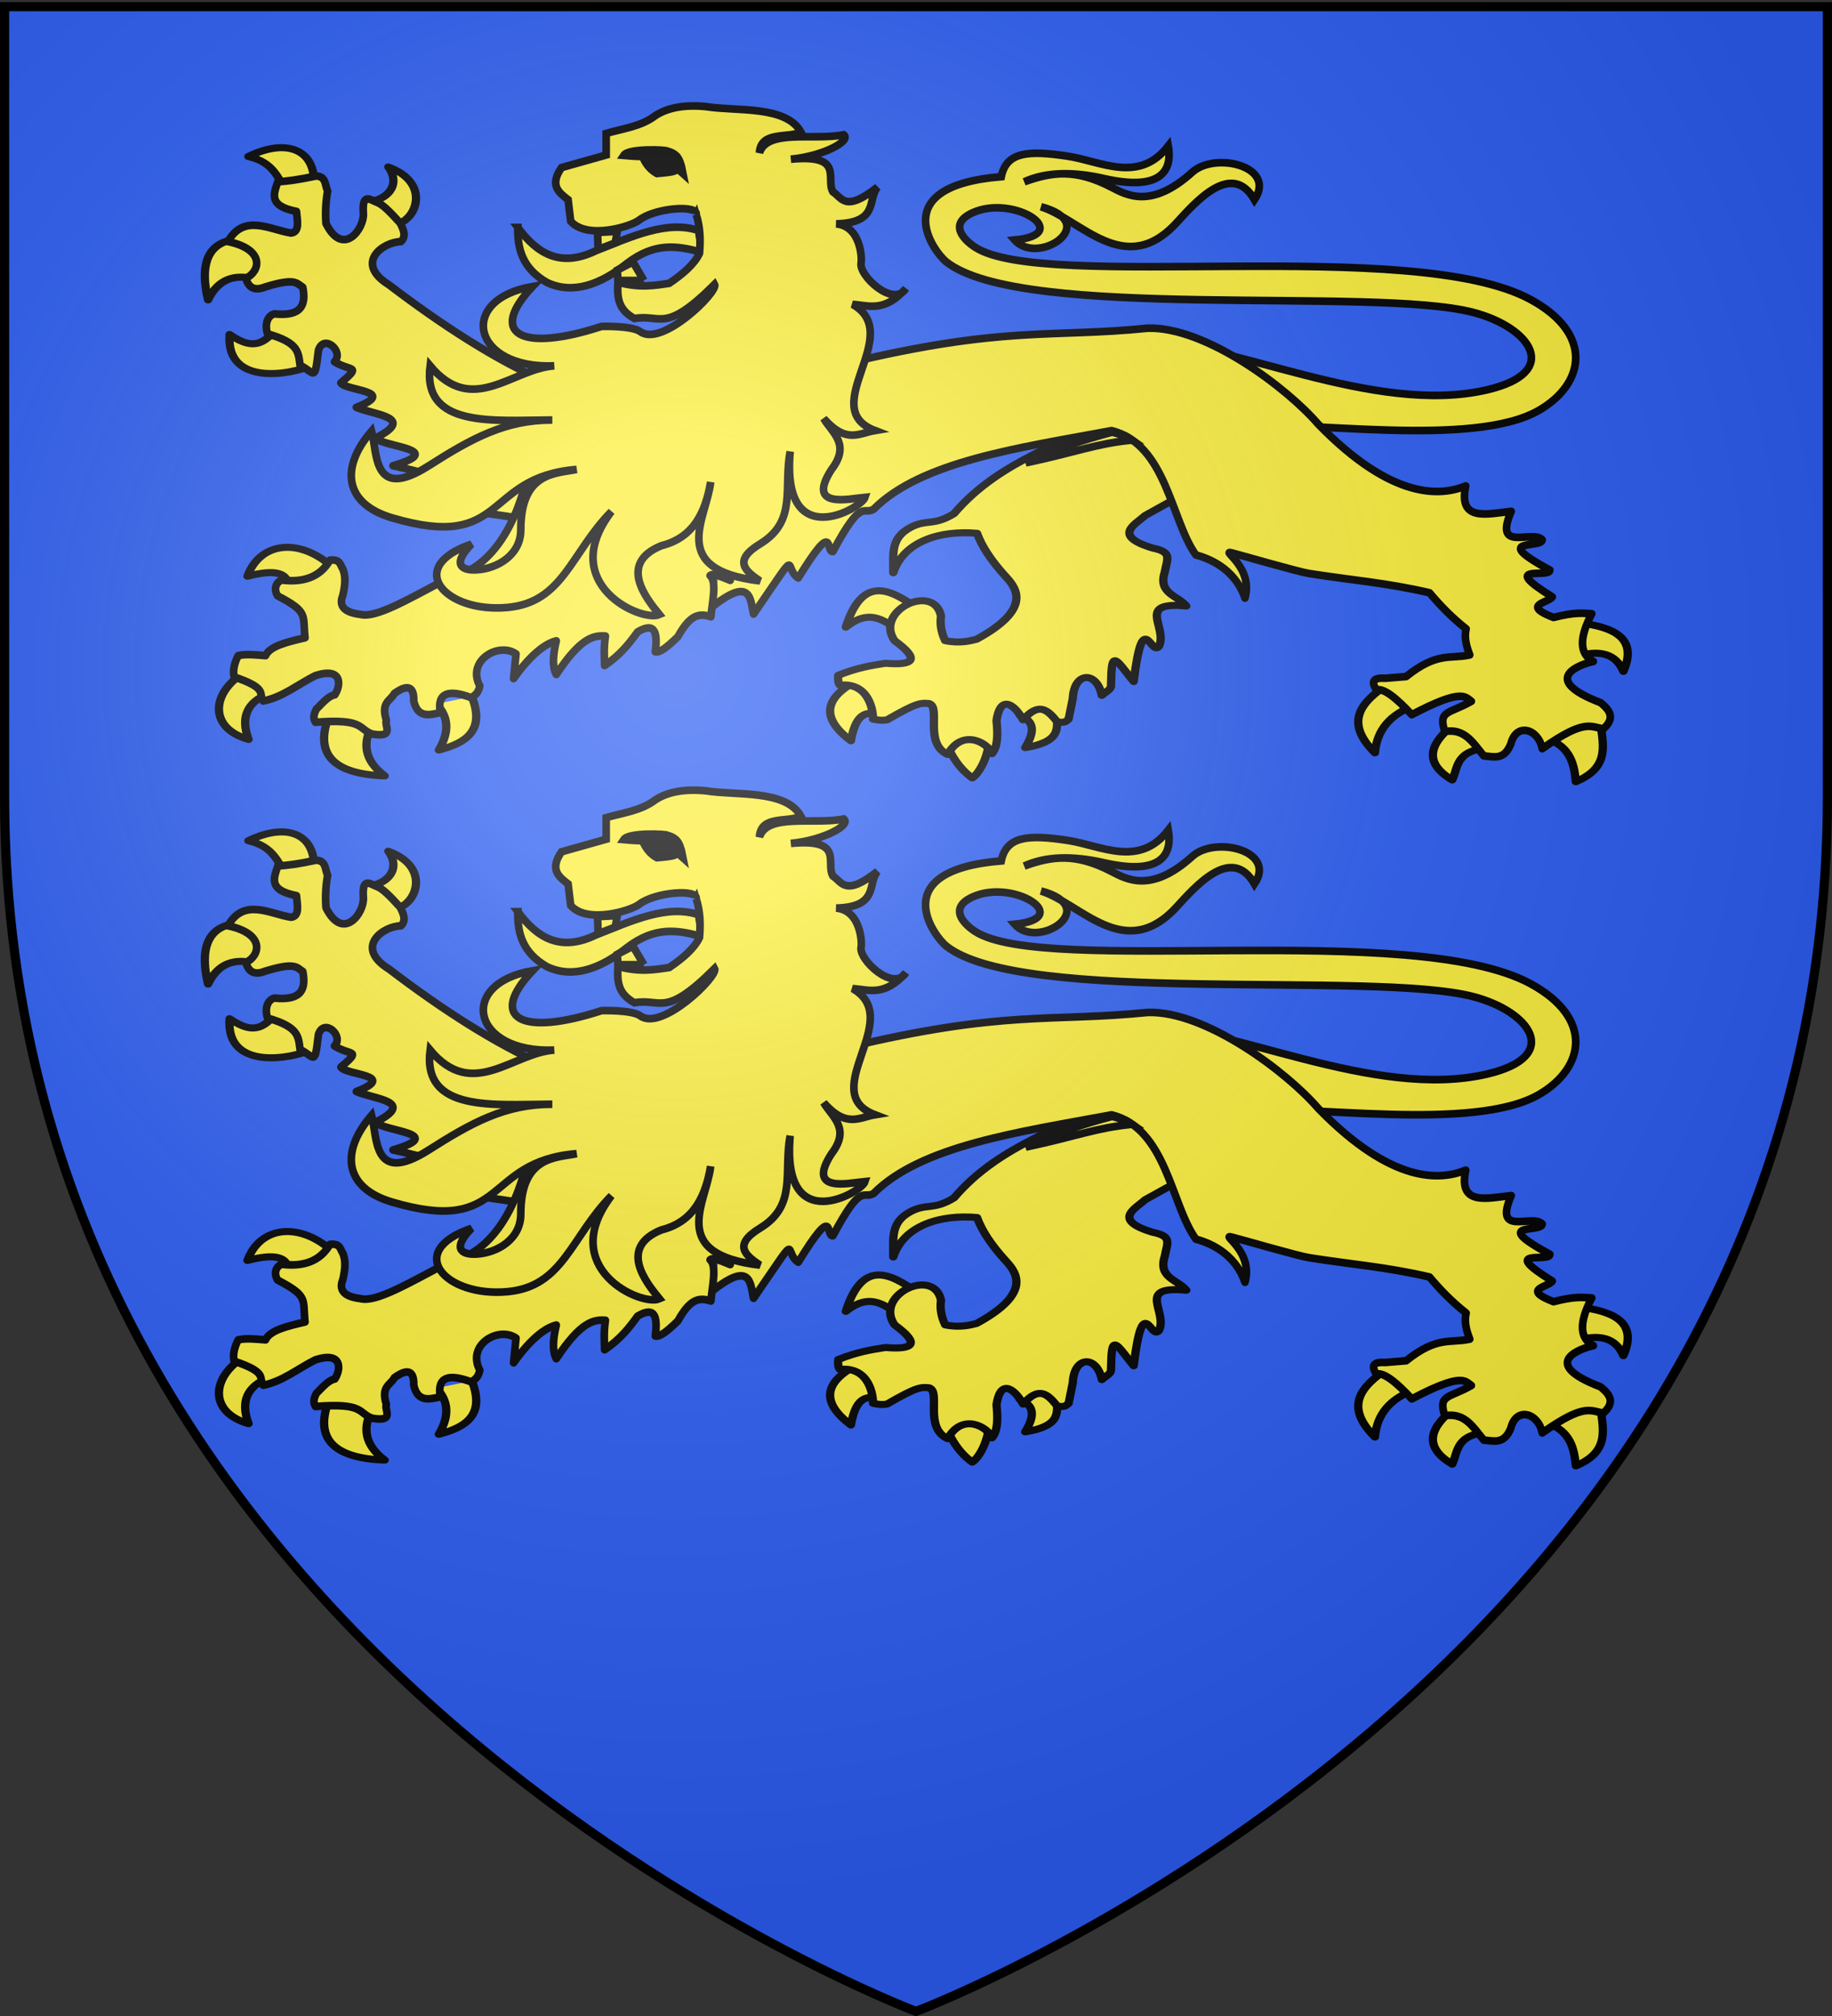 <svg xmlns="http://www.w3.org/2000/svg" xmlns:xlink="http://www.w3.org/1999/xlink" height="660" width="600" version="1.0"><rect width="100%" height="100%" fill="#333333" stroke="none"/><defs><g id="k"><use height="540" width="810" transform="rotate(72)" xlink:href="#j"/><use height="540" width="810" transform="rotate(144)" xlink:href="#j"/></g><g id="v"><use height="540" width="810" transform="rotate(72)" xlink:href="#u"/><use height="540" width="810" transform="rotate(144)" xlink:href="#u"/></g><g id="c"><path transform="rotate(18 3.157 -.5)" d="M0 0v1h.5L0 0z" id="b"/><use height="540" width="810" transform="scale(-1 1)" xlink:href="#b"/></g><g id="d"><use height="540" width="810" transform="rotate(72)" xlink:href="#c"/><use height="540" width="810" transform="rotate(144)" xlink:href="#c"/></g><g id="u"><path transform="rotate(18 3.157 -.5)" d="M0 0v1h.5L0 0z" id="t"/><use height="540" width="810" transform="scale(-1 1)" xlink:href="#t"/></g><g id="g"><path transform="rotate(18 3.157 -.5)" d="M0 0v1h.5L0 0z" id="f"/><use height="540" width="810" transform="scale(-1 1)" xlink:href="#f"/></g><g id="h"><use height="540" width="810" transform="rotate(72)" xlink:href="#g"/><use height="540" width="810" transform="rotate(144)" xlink:href="#g"/></g><g id="j"><path transform="rotate(18 3.157 -.5)" d="M0 0v1h.5L0 0z" id="i"/><use height="540" width="810" transform="scale(-1 1)" xlink:href="#i"/></g><g id="r"><use height="540" width="810" transform="rotate(72)" xlink:href="#q"/><use height="540" width="810" transform="rotate(144)" xlink:href="#q"/></g><g id="q"><path transform="rotate(18 3.157 -.5)" d="M0 0v1h.5L0 0z" id="p"/><use height="540" width="810" transform="scale(-1 1)" xlink:href="#p"/></g><g id="n"><path transform="rotate(18 3.157 -.5)" d="M0 0v1h.5L0 0z" id="m"/><use height="540" width="810" transform="scale(-1 1)" xlink:href="#m"/></g><g id="o"><use height="540" width="810" transform="rotate(72)" xlink:href="#n"/><use height="540" width="810" transform="rotate(144)" xlink:href="#n"/></g><path id="l" d="M2.922 27.672c0-5.951 2.317-9.843 5.579-11.012 1.448-.519 3.307-.273 5.018 1.447 2.119 2.129 2.736 7.993-3.483 9.121.658-.956.619-3.081-.714-3.787-.99-.524-2.113-.253-2.676.123-.824.552-1.729 2.106-1.679 4.108H2.922z"/><path id="s" d="M2.922 27.672c0-5.951 2.317-9.843 5.579-11.012 1.448-.519 3.307-.273 5.018 1.447 2.119 2.129 2.736 7.993-3.483 9.121.658-.956.619-3.081-.714-3.787-.99-.524-2.113-.253-2.676.123-.824.552-1.729 2.106-1.679 4.108H2.922z"/><path id="e" d="M2.922 27.672c0-5.951 2.317-9.843 5.579-11.012 1.448-.519 3.307-.273 5.018 1.447 2.119 2.129 2.736 7.993-3.483 9.121.658-.956.619-3.081-.714-3.787-.99-.524-2.113-.253-2.676.123-.824.552-1.729 2.106-1.679 4.108H2.922z"/><radialGradient xlink:href="#a" id="x" gradientUnits="userSpaceOnUse" gradientTransform="matrix(1.353 0 0 1.349 -77.63 -85.747)" cx="221.445" cy="226.331" fx="221.445" fy="226.331" r="300"/><linearGradient id="a"><stop style="stop-color:white;stop-opacity:.314" offset="0"/><stop offset=".19" style="stop-color:white;stop-opacity:.251"/><stop style="stop-color:#6b6b6b;stop-opacity:.125" offset=".6"/><stop style="stop-color:black;stop-opacity:.125" offset="1"/></linearGradient></defs><g style="display:inline"><path style="fill:#2b5df2;fill-opacity:1;fill-rule:evenodd;stroke:none;stroke-width:1px;stroke-linecap:butt;stroke-linejoin:miter;stroke-opacity:1" d="M300 658.5s298.5-112.32 298.5-397.772V2.176H1.5v258.552C1.5 546.18 300 658.5 300 658.5z"/></g><g style="display:inline" id="w"><g style="fill:#fcef3c;fill-opacity:1;stroke:#000;stroke-width:3.563;stroke-linecap:round;stroke-linejoin:round;stroke-miterlimit:4;stroke-opacity:1;stroke-dasharray:none"><g style="fill:#fcef3c;fill-opacity:1;stroke:#000;stroke-width:3.563;stroke-linecap:round;stroke-linejoin:round;stroke-miterlimit:4;stroke-opacity:1;stroke-dasharray:none"><path d="M370.348 418.672c-.757-.409 10.795-7.444 8.59-10.554-12.166-10.39-23.678-16.2-30.678 9.572 9.986-9.293 15.908-3.68 22.088.982zM363.967 461.867c1.628 1.905-2.466-25.398-10.799-17.18-15.35 9.456-14.821 19.668-2.7 30.433 2.355-16.002 7.957-14.468 13.5-13.253h0zM410.107 474.874c1.215-2.802-4.352-5.085-9.77-5.373-5.419-.288-10.69 1.42-8.882 6.6 3.876 10.775 8.42 15.311 11.29 17.762 2.197-1.594 6.432-8.372 7.362-18.989zM439.313 460.149c.65-7.01-20.039-.25-15.707 2.208 4.331 2.458 7.325 5.986 1.963 16.199 17.299-3.31 13.094-11.398 13.744-18.407z" style="fill:#fcef3c;fill-opacity:1;fill-rule:nonzero;stroke:#000;stroke-width:3.563;stroke-linecap:round;stroke-linejoin:round;stroke-miterlimit:4;stroke-opacity:1;stroke-dasharray:none;stroke-dashoffset:0;marker:none;visibility:visible;display:inline;overflow:visible" transform="matrix(.76 0 0 .648 12.328 -65.343)"/></g><path d="M492.857 341.648 469.4 298.79l-6.429 10.357c-18.413 15.916-47.56 22.983-68.065 51.176-8.836 6.413-11.72 2.676-18.6 6.886-8.916 5.455-7.492 13.316-7.592 23.008 4.572-16.176 20.645-21.584 36.127-19.943 1.956 6.388 5.952 13.73 12.659 22.266 4.762 6.049 10.444 16.408-12.857 31.25-2.605.784-7.158 2.256-13.572.714-2-5.01-2.148-8.908-1.785-12.5-3.053-16.933-29.002-2.667-20 12.5 11.418 9.784 7.944 12.577-3.929 11.429-6 1.082-12.03 2.197-20.357 6.071-.103 2.008-.12 3.93.714 5 12.975-1.523 14.38 13.75 14.286 17.143 1.743.4 3.407.878 6.071.357 13.232-8.99 14.574-8.51 18.066-8.224 5.236 1.901-2.33 19.983 8.006 25.724 6.519-13.556 17.544-5.644 19.122-.407 2.651-3.864 2.493-10.134 1.95-16.736 1.912-14.658 8.578-6.534 11.428-.357 6.71-8.802 10.286-5.589 14.766 1.071 3.193.456 3.534-.032 4.877-1.428l1.785-10.357c.576-13.898 10.386-13.917 12.52-1.622 1.708-1.847 3.929-2.894 3.955-4.808.259-18.75 1.395-14.362 9.77-2.182 4.048-38.307 7.273-12.429 10.898-17.817 3.977-9.567-10.244-22.815 11.786-20.357-3.538-5.327-12.31-6.073-9.286-17.143 1.135-7.074 3.259-10.116-5.243-12.143-17.708-6.305-7.333-11.964-3.214-16.428l15.367-9.98.233-9.663h0z" style="fill:#fcef3c;fill-opacity:1;fill-rule:nonzero;stroke:#000;stroke-width:3.563;stroke-linecap:round;stroke-linejoin:round;stroke-miterlimit:4;stroke-opacity:1;stroke-dasharray:none;stroke-dashoffset:0;marker:none;visibility:visible;display:inline;overflow:visible" transform="matrix(.76 0 0 .648 12.328 -65.343)"/></g><g style="fill:#fcef3c;fill-opacity:1;stroke:#000;stroke-width:3.563;stroke-linecap:round;stroke-linejoin:round;stroke-miterlimit:4;stroke-opacity:1;stroke-dasharray:none"><path d="M101.78 203.343c1.028 2.82-1.806 3.334-11.218 5.244-4.701-5.94-6.659-13.958-17.946-15.708 15.229-10.814 28.246-6.806 29.164 10.464zM137.93 220.613c.034 6.186-11.615-7.015-12.145-10.284 7.637-1.403 13.801-9.663 7.303-18.322 19.426 6.085 13.916 26.579 4.842 28.606h0zM80.254 254.236c8.912 1.745 4.797-21.628-7.853-19.634-12.65 1.993-17.447 11.84-11.78 32.15 3.685-11.319 10.722-14.261 19.633-12.516h0zM106.76 295.468c-.456-12.487-15.083-24.72-15.952-16.199-4.11 4.876-7.407 12.09-19.634 3.927.203 26.901 29.11 16.958 35.586 12.272h0z" style="fill:#fcef3c;fill-opacity:1;fill-rule:nonzero;stroke:#000;stroke-width:3.563;stroke-linecap:round;stroke-linejoin:round;stroke-miterlimit:4;stroke-opacity:1;stroke-dasharray:none;stroke-dashoffset:0;marker:none;visibility:visible;display:inline;overflow:visible" transform="matrix(.757 .066 -.056 .646 37.172 -78.141)"/></g><path d="m184.834 167.472 15.912-36.554-7.168-8.348c-15.514-6.92-32.422-17.644-50.424-31.351-11.48-7.149-1.865-14.048 3.931-14.112 1.784-1.673.986-3.726-.237-6.098-3.584-3.931-5.688-6.021-7.501-6.735-2.278-.838-5.031-3.358-4.548 3.545.411 4.888-6.545 14.721-12.238 3.365-.312-3.75-.014-7.766.545-10.63-.944-1.876-.394-4.815-3.807-4.933-5.548 1.186-9.605 1.76-12.491 1.864-1.494 4.22-3.028 7.948 6.083 9.731.28 3.12 1.14 6.746-1.774 7.073-6.887-1.055-15.421-6.5-20.664 2.792 12.313 2.588 10.542 9.839 5.884 12.013.871 3.252 2.971 4.203 6.3 2.851 10.028-3.072 10.27-1.182 12.32.092 1.105 5.606-.198 9.659-9.238 8.72-2.21.487-3.337 3.207-2.305 6.533 10.216 2.93 10.063 5.884 10.657 10.296 4.827 2.362 4.774 5.875 6.015-4.895 1.792-5.59 8.523.437 5.258 3.746 5.394 3.302 9.022.979 2.092 6.918 1.616 2.64 18.96 2.537 5.079 8 5.747 2.53 19.853 3.171 6.246 10.074 2.697 2.923 23.89 3.649 5.758 9.046 26.982 5.812 16.711 7.393 11.493 9.547l17.6 5.811 11.222 1.639h0z" style="fill:#fcef3c;fill-opacity:1;fill-rule:nonzero;stroke:#000;stroke-width:2.5;stroke-linecap:round;stroke-linejoin:round;stroke-miterlimit:4;stroke-opacity:1;stroke-dasharray:none;stroke-dashoffset:0;marker:none;visibility:visible;display:inline;overflow:visible" transform="translate(-15.796 2)"/><path d="M392.124 110.532c25.433-1.524 73.492 23.825 110.738 15.087 24.803-5.82 14.06-20.514-4.61-25.354-32.99-8.552-147.862 3.07-172.55-16.553-4.103-3.262-19.962-24.768 18.02-27.869 1.677-8.102 8.712-8.681 21.792-6.705 10.87 1.643 23.29 9.08 32.897-3.352.778 4.395 1.465 15.782-20.953 10.686-10.366-2.376-19.178-2.163-26.192 1.048 8.984-3.207 16.664-4.373 28.497 1.754 4.938 2.557 13.042 7.288 26.524-4.909 7.474-6.762 27.722-1.932 20.358 9.022-7.472-12.988-19.403.903-25.51 7.543-16.992 18.475-31.428-1.25-44.421-5.238 20.15 5.314-.89 19.569-8.591 10.895 19.773-1.947-.32-15.071-13.776-8.946-7.934 3.612-3.063 8.744.717 11.24 22.531 14.88 143.463-3.814 182.046 17.193 20.569 11.199 17.844 27.495 2.724 36.25-21.572 12.49-76.642 3.079-98.375 5.238l-29.335-27.03z" style="fill:#fcef3c;fill-opacity:1;stroke:#000;stroke-width:2.5;stroke-miterlimit:4;stroke-opacity:1;stroke-dasharray:none;display:inline" transform="translate(-15.796 2)"/><g style="fill:#fcef3c;fill-opacity:1;stroke:#000;stroke-width:3.563;stroke-linecap:round;stroke-linejoin:round;stroke-miterlimit:4;stroke-opacity:1;stroke-dasharray:none"><path d="M80.5 430.37c-14.068 9.796-15.988 27.923 1.718 33.87-3.657-11.418-.431-18.851 8.344-23.071M117.314 450.986c-7.071 19.963.527 30.677 23.56 31.66-8.945-7.875-9.518-16.588-5.399-25.77M178.425 442.6c5.78 17.186-2.499 23.436-14.235 26.998 5.028-9.914 3.79-17.322-.982-23.316M118.54 377.358c-14.28-15.273-31.367-13.028-36.813 4.418 13.159-3.965 16.864-.964 17.67 4.172" style="fill:#fcef3c;fill-opacity:1;fill-rule:nonzero;stroke:#000;stroke-width:3.563;stroke-linecap:round;stroke-linejoin:round;stroke-miterlimit:4;stroke-opacity:1;stroke-dasharray:none;stroke-dashoffset:0;marker:none;visibility:visible;display:inline;overflow:visible" transform="matrix(.76 0 0 .648 18.928 -58.743)"/></g><g style="fill:#fcef3c;fill-opacity:1;stroke:#000;stroke-width:3.563;stroke-linecap:round;stroke-linejoin:round;stroke-miterlimit:4;stroke-opacity:1;stroke-dasharray:none"><path d="M572.974 436.46c-11.202 8.898-18.864 18.779-5.38 34.535.878-11.713 6.702-19.467 16.834-23.776M600.915 457.285c-10.153 9.774-12.028 19.031 0 27.42 2.586-6.536 1.415-14.806 15.271-16.14M641.87 463.88c9.868 4.062 11.572 12.615 12.322 21.692 15.656-7.732 11.18-19.818 10.586-31.064M656.101 421.708c8.446-2.408 15.2-.974 18.57 8.157 6.174-16.49-3.586-22.24-18.57-24.47" style="fill:#fcef3c;fill-opacity:1;fill-rule:nonzero;stroke:#000;stroke-width:3.563;stroke-linecap:round;stroke-linejoin:round;stroke-miterlimit:4;stroke-opacity:1;stroke-dasharray:none;stroke-dashoffset:0;marker:none;visibility:visible;display:inline;overflow:visible" transform="matrix(.76 0 0 .648 18.928 -58.743)"/></g><path d="M249.021 196.7c13.075-10.414 12.47-2.1 13.58 2.327 16.138-23.418 9.365-15.228 14.637-11.808 12.355-20.104 8.786-8.232 11.342-8.66 9.549-17.91 9.865-11.787 13.319-13.831 15.663-15.744 47.714-20.114 77.937-25.752 18.023 4.48 19.425 29.343 27.628 40.702 3.383.921 12.577 3.933 16.074 14.117 2.803-10.185-8.03-15.747-4.447-14.833 3.583.914 21.785 6.214 25.431 6.787 14.59 2.295 25.083 2.992 39.445 6.305 3.53 4.204 7.419 8.203 12 11.808-.689 3.034.143 5.809 1.188 8.547-6.42 1.428-10.604-1.116-20.836 7.084l-6.858.563c-4.464-.305-4.374 1.447-2.9 3.823 2.347-.706 6.447 2.514 11.604 8.097 16.636-8.756 17.459-5.804 19.517-4.386-7.264 4.169-10.976 2.884-8.703 9.896 6.74-1.139 9.397 3.987 12.791 7.984 3.214.214 6.629 1.572 8.836-3.936 1.803-7.179 9.06-4.904 10.286 1.575 14.157-10.036 15.898-7.014 20.045-6.523 4.009-3.585 2.011-6.145-.923-8.546-20.725-7.912-6.14-12.71-2.374-13.495-4.68-2.445-4.638-7.789-.528-15.63-3.031-.114-5.142-.65-12.528 1.236-10.702-4.147-1.673-4.751-.395-6.747-17.92-11.136-.735-5.944-.792-8.772-19.982-10.822-2.62-6.93-2.505-9.896-3.105-3.536-16.13 4.447-10.154-9.333-7.97.859-17.41 3.5-14.902-8.322-7.972 3.276-23.857 4.927-48.35-20.256-10.154-11.808-36.807-31.94-55.782-31.375-31.525 3.199-47.113-.92-98.905 11.583l-82.025 6.986-19.649 1.462c.426 31.097-8.395 51.07-20.482 58.595-.596.372-8.448 3.431-9.066 3.756-12.046 6.328-22.71 12.63-27.685 11.321-5.655-.671-7.176-2.929-5.802-6.297.658-2.961 1.078-5.882 0-8.547-.935-1.276-.696-3.303-4.22-2.924-3.369 5.75-8.945 7.36-15.825 6.523-1.714.641-2.798 2.77-1.319 5.173 10.258 5.35 8.133 6.275 8.968 13.72-5.8 1.36-11.587 2.728-12.924 5.847-3.188-.255-6.456-.612-8.967 0-1.255 2.463-1.82 4.808-1.319 6.972 11.242 3.772 7.87 5.467 9.495 7.872 6.33-1.199 11.446-5.505 17.143-8.322 8.92-2.848 8.349 3.199 6.33 6.298-2.022.308-4.044 2.702-6.066 4.723-1.22 2.39-.763 3.35-.264 4.273 15.984-1.287 13.932 2.126 18.463 3.823 7.695 1.344 3.99-2.614 4.747-4.498-1.88-5.983 1.354-6.296 2.638-8.771 2.397-1.708 6.528-4.069 6.33 2.474 1.284 5.606 5.021 4.642 8.703 3.823-1.155-6.602 2.746-7.633 10.023-4.948 1.421-.628 2.53-1.701 2.9-3.823-4.387-8.283 6.167-14.461 11.87-10.473l-.792 8.097c5.615-7.955 10.47-11.504 13.979-12.37-1.145 4.79-1.315 8.628 0 11.02 8.018-12.125 12.218-12.85 16.088-12.594-.607 4.33-.31 6.734-.264 9.67 5.156-3.484 8.078-7.24 10.814-11.02 5.88-3.493 6.552.494 5.802 6.523 1.584.271 3.76-1.444 7.385-4.948 4.157-7.498 7.094-7.696 10.814-6.523.376-4.599 2.072-11.447-.264-13.494.926-.994 4.015.594 6.594 1.574.789-4.23-.127-10.205-1.055-16.193 2.777.03 4.285 1.143 6.066 2.024-.695-5.624-1.436-11.104-3.165-13.495" style="fill:#fcef3c;fill-opacity:1;fill-rule:nonzero;stroke:#000;stroke-width:2.5;stroke-linecap:round;stroke-linejoin:round;stroke-miterlimit:4;stroke-opacity:1;stroke-dasharray:none;stroke-dashoffset:0;marker:none;visibility:visible;display:inline;overflow:visible" transform="translate(-15.796 2)"/><path d="M185.39 72.47c-.157 6.972 1.484 13.43 9.6 18.039 8.507 3.94 17.389.643 26.12-6.251 9.228-7.092 16.603-5.667 23.612-3.909 1.154-3.279-.262-4.611.052-6.807-10.478-3.619-22.215 1.997-33.829 6.555-11.627 5.645-19.248.915-25.556-7.627z" style="fill:#fcef3c;fill-opacity:1;stroke:#000;stroke-width:2.5;stroke-miterlimit:4;stroke-opacity:1;stroke-dasharray:none" transform="translate(-15.796 2)"/><path d="m226.665 89.831-3.572-6.072-5.135 2.679.223 3.393h8.484zM211.484 74.114l6.474-.357-.67 3.75-5.581 2.144-.223-5.537z" style="fill:#fcef3c;fill-opacity:1;stroke:#000;stroke-width:2.5;stroke-miterlimit:4;stroke-opacity:1;stroke-dasharray:none" transform="translate(-15.796 2)"/><path style="fill:#fcef3c;fill-opacity:1;stroke:#000;stroke-width:2.5;stroke-miterlimit:4;stroke-opacity:1;stroke-dasharray:none" d="M243.81 68.193c.618-3.166-13.358-2.245-18.721 1.894-2.692 2.078-16.987 6.456-22.38.344l-.86-7.058c-3.058-2.36-6.158-4.695-2.153-10.501l14.633-4.132v-7.058c5.268-1.571 11.38-2.19 16.14-5.854 3.891-2.498 9.237-3.64 16.57-2.926 9.843 1.613 26.21-.506 31.085 8.364-4.653 2.075-13.172-.403-13.602 6.74 2.676-7.85 17.73-3.943 27.62-5.88 2.502 2.007-6.67 6.978-17.343 7.991 17.664-1.664 11.308 6.328 13.772 10.674 3.054 1.984 3.996 6.866 14.633-1.55-3.42 4.058.584 11.67-13.557 12.051 8.144.724 8.475 11.427 8.177 12.74-.93 4.107 10.627 14.845 14.633 8.435-7.027 7.889-12.038 5.56-17.43 5.165 17.51 9.964-12.116 33.942 7.316 41.317-5.21.87-9.32 4.464-16.785-3.96 2.83 4.825 8.866 8.444 2.583 16.7-8.467 13.043 5.674 9.618 10.974 9.124-1.127 3.605-27.492 18.67-24.532-14.978-2.244 11.82 2.36 22.678-9.683 30.127-9.194 5.534-5.096 8.941-.215 12.223-30.354-3.61-17.528-20.298-16.14-32.365-1.633 9.412-5.286 18.121-16.14 20.83-14.187 5.752-5.076 17.103-.645 22.553-5.823 2.61-33.852-9.977-15.71-33.742-13.323 13.544-15.747 29.676-33.93 31.402-20.61 1.956-34.018-13.246-11.905-20.729-6.142 6.267-3.77 8.683 1.506 8.436 7.13-.335 14.651-5.05 14.633-13.084-.043-19.21 11.748-18.392 18.292-19.798-30.846 2.528-22.501 27.073-60.47 15.839-15.605-4.618-17.07-16.397-6.67-28.406 1.943 7.267.235 23.126 18.721 11.362 14.068-8.952 25.075-15.034 40.456-14.977-19.262.07-42.614 2.722-40.025-17.732 13.953 16.672 26.797.96 40.671 0-26.919 1.182-31.962-21.746-7.101-25.995-14.817 15.678-3.69 21.678 22.595 13.083 0 0 9.929-.312 12.696 1.722 7.026 5.163 25.678-13.075 24.317-15.494-16.451 16.393-17.423 9.653-26.253 11.19-4.834-2.68-5.832-6.055-5.38-11.879 7.117 1.942 11.897 1.079 16.785.345 4.52-3.076 8.235-6.28 9.899-9.813.367-4.247.27-8.493-1.076-12.74z" transform="translate(-15.796 2)"/><path d="M220.072 48.867c1.607-2.457 14.274-1.8 14.18-1.436 3.781.983 4.065 3.07 4.726 5.036l.473 2.337-1.607-1.437c-1.323 1.014-3.214 1.044-4.916 1.256l-1.985.181c-2.552-1.444-3.781-3.464-4.726-5.574-2.742 0-4.254-.211-6.145-.363z" style="fill:#000;stroke:#000;stroke-width:2.5;stroke-miterlimit:4;stroke-dasharray:none" transform="translate(-15.796 2)"/><path style="fill:#fcef3c;fill-opacity:1;fill-rule:evenodd;stroke:#000;stroke-width:2.5;stroke-linecap:butt;stroke-linejoin:miter;stroke-miterlimit:4;stroke-opacity:1;stroke-dasharray:none;display:inline" d="M386.5 142.088c-2.504-1.688-1.182-1.074-6.431-2.607-8.467 2.221-19.198 5.608-28.316 10.05 16.283-3.433 23.023-6.332 34.747-7.443z" transform="translate(-15.796 2)"/></g><use xlink:href="#w" transform="translate(0 224)" width="600" height="660"/><path d="M300 658.5s298.5-112.32 298.5-397.772V2.176H1.5v258.552C1.5 546.18 300 658.5 300 658.5z" style="opacity:1;fill:url(#x);fill-opacity:1;fill-rule:evenodd;stroke:none;stroke-width:1px;stroke-linecap:butt;stroke-linejoin:miter;stroke-opacity:1"/><path d="M300 658.5S1.5 546.18 1.5 260.728V2.176h597v258.552C598.5 546.18 300 658.5 300 658.5z" style="opacity:1;fill:none;fill-opacity:1;fill-rule:evenodd;stroke:#000;stroke-width:3;stroke-linecap:butt;stroke-linejoin:miter;stroke-miterlimit:4;stroke-dasharray:none;stroke-opacity:1"/></svg>